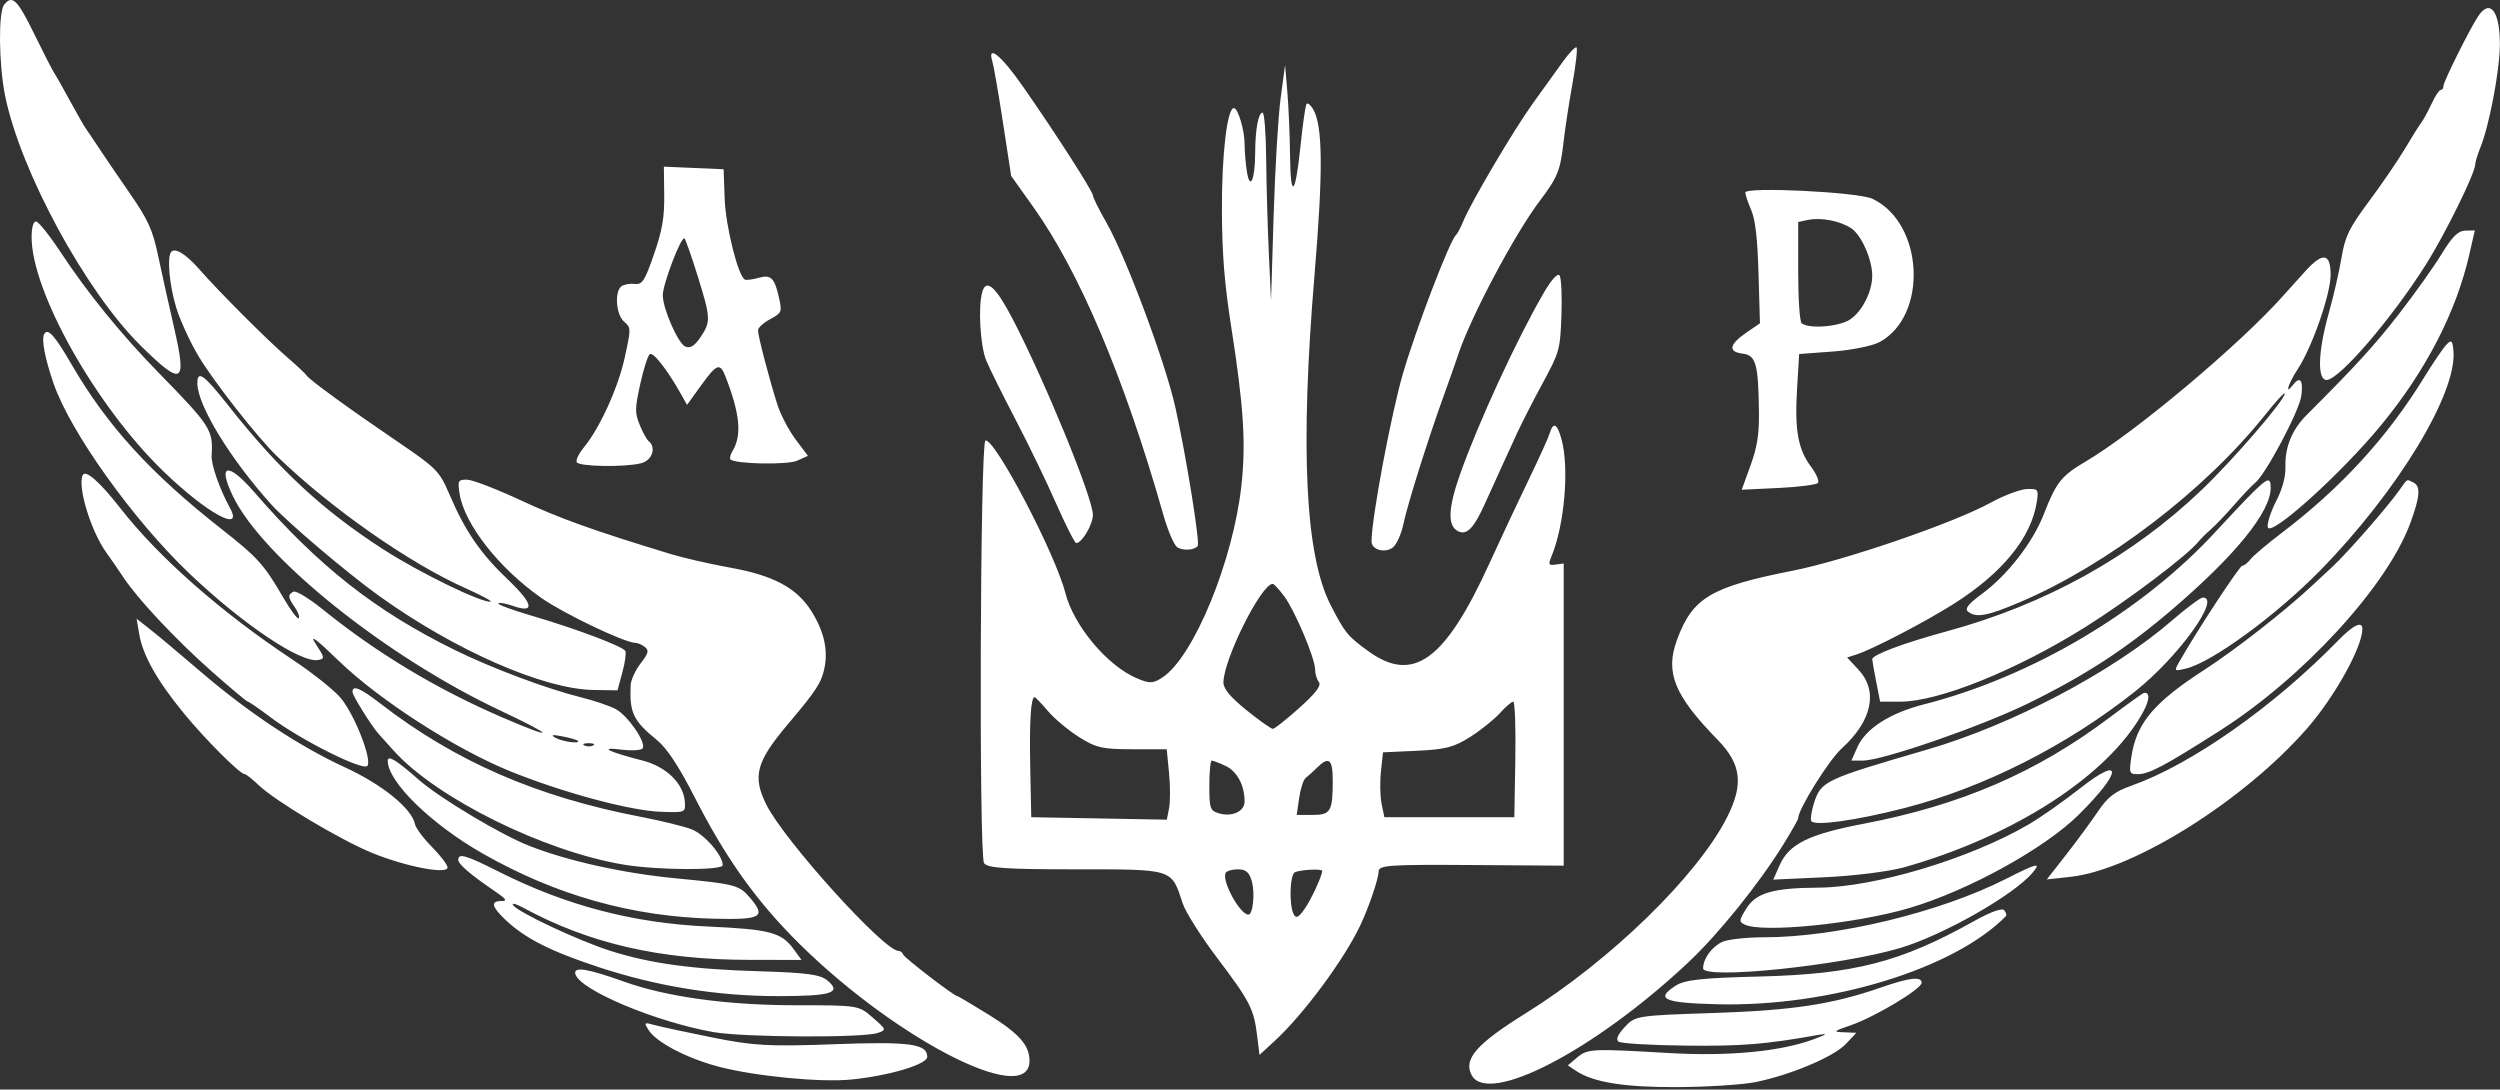 <?xml version="1.0" encoding="UTF-8"?> <svg xmlns="http://www.w3.org/2000/svg" width="709" height="309" viewBox="0 0 709 309" fill="none"><rect x="0" y="0" width="709" height="309" fill="#333333" stroke="none"/> <path fill-rule="evenodd" clip-rule="evenodd" d="M1.165 1.355C-0.511 3.509 -0.346 18.298 1.452 27.17C5.788 48.563 24.307 82.681 39.929 98.058C51.77 109.713 53.073 108.999 49.36 92.888C47.906 86.577 45.88 77.441 44.857 72.587C43.287 65.129 42.016 62.342 36.655 54.597C33.165 49.555 29.22 43.765 27.888 41.727C26.555 39.689 24.999 37.376 24.429 36.587C23.86 35.798 21.835 32.268 19.929 28.743C18.024 25.219 16.015 21.669 15.465 20.853C14.915 20.038 12.316 14.97 9.689 9.592C4.933 -0.145 3.448 -1.579 1.165 1.355ZM702.791 4.632C700.324 8.369 692.965 23.156 692.965 24.375C692.965 25.001 692.612 25.514 692.181 25.514C691.749 25.514 690.608 27.228 689.646 29.323C688.683 31.417 687.342 33.874 686.666 34.784C685.989 35.692 683.896 39.039 682.014 42.219C680.131 45.4 675.586 52.052 671.914 57.001C666.198 64.706 665.067 67.018 664.059 73.059C663.411 76.941 661.775 84.057 660.423 88.874C657.371 99.745 657.118 107.756 659.827 107.756C663.366 107.756 678.387 90.277 688.068 74.895C693.515 66.238 701.959 49.081 701.971 46.642C701.975 45.977 702.63 43.824 703.427 41.859C705.988 35.55 708.965 19.779 708.965 12.517C708.965 3.108 706.161 -0.474 702.791 4.632ZM443.115 17.644C441.273 20.205 437.478 25.482 434.682 29.369C429.245 36.926 417.124 57.47 414.969 62.78C414.252 64.547 413.334 66.281 412.929 66.635C411.175 68.165 401.698 92.896 397.906 105.84C394.525 117.378 388.965 147.052 388.965 153.555C388.965 155.855 392.572 156.948 394.893 155.351C396.014 154.58 397.395 151.577 398.027 148.534C399.187 142.948 405.108 124.158 409.662 111.611C411.073 107.724 412.819 102.757 413.542 100.574C417.087 89.875 429.626 66.257 436.733 56.894C441.712 50.335 442.535 48.291 443.421 40.292C443.812 36.758 444.939 29.375 445.925 23.886C446.912 18.396 447.436 13.698 447.092 13.446C446.747 13.193 444.958 15.082 443.115 17.644ZM281.444 17.482C281.825 18.718 283.179 26.52 284.452 34.816L286.768 49.901L292.966 58.589C306.153 77.074 318.891 107.203 329.938 146.035C331.203 150.478 332.963 154.595 333.851 155.184C335.477 156.261 338.705 156.064 339.667 154.829C340.363 153.934 336.361 129.104 333.326 115.491C330.477 102.712 319.315 72.804 313.794 63.156C311.688 59.476 309.96 56.006 309.955 55.446C309.943 54.263 299.331 37.739 290.039 24.434C283.919 15.672 279.879 12.405 281.444 17.482ZM363.191 27.81C362.5 32.962 361.603 47.997 361.199 61.221L360.465 85.268L359.838 71.775C359.492 64.354 359.155 52.355 359.088 45.111C359.02 37.865 358.567 31.939 358.082 31.939C356.858 31.939 355.998 36.638 355.963 43.504C355.925 51.083 354.48 54.201 353.606 48.588C353.254 46.322 352.965 42.832 352.965 40.834C352.965 36.929 351.097 30.654 349.934 30.654C348.026 30.654 346.469 43.896 346.535 59.567C346.587 72.178 347.245 80.367 349.217 92.978C352.706 115.29 353.372 125.71 352.07 137.646C349.74 159.003 338.577 186.203 329.727 192.084C327.063 193.855 326.096 193.901 322.556 192.428C314.097 188.91 304.529 177.524 302.115 168.105C299.244 156.899 281.992 124.032 279.465 124.954C277.968 125.498 277.59 242.483 279.077 244.786C279.979 246.181 285.29 246.54 305.087 246.54C332.897 246.54 332.195 246.317 335.387 256.136C336.195 258.619 340.574 265.566 345.119 271.571C354.476 283.935 355.602 286.125 356.527 293.742L357.187 299.181L361.624 295.086C369.699 287.635 381.019 272.36 385.697 262.603C388.108 257.574 390.965 249.219 390.965 247.196C390.965 245.36 393.767 245.16 417.215 245.32L443.465 245.499V202.649V159.8L441.183 160.113C439.173 160.39 439.032 160.113 439.997 157.795C443.681 148.95 445.079 132.806 442.867 124.653C441.639 120.124 440.506 119.51 439.513 122.836C439.147 124.062 436.465 129.988 433.552 136.007C430.639 142.025 425.615 152.732 422.386 159.8C409.788 187.378 400.781 193.901 388.047 184.667C382.175 180.408 381.415 179.478 377.367 171.589C370.146 157.518 368.678 127.222 372.816 77.691C375.24 48.674 375.147 35.791 372.477 31.101C371.736 29.797 370.867 29.066 370.548 29.477C370.229 29.887 369.47 35.09 368.862 41.039C367.385 55.5 365.993 56.908 365.856 44.082C365.797 38.464 365.456 30.397 365.098 26.156L364.449 18.446L363.191 27.81ZM188.371 55.343C188.445 61.707 187.828 65.269 185.465 72.115C182.833 79.742 182.158 80.772 179.964 80.516C178.589 80.354 176.902 80.669 176.214 81.215C174.219 82.799 174.715 89.233 176.986 91.215C178.986 92.96 178.988 93.064 177.178 101.383C175.313 109.957 170.071 121.471 165.545 126.935C164.16 128.607 163.264 130.469 163.555 131.073C164.166 132.344 177.225 132.555 181.84 131.368C184.96 130.567 186.204 126.882 183.958 125.099C183.404 124.658 182.26 122.581 181.415 120.483C180.025 117.027 180.039 115.94 181.562 108.964C182.487 104.727 183.703 100.896 184.265 100.449C185.219 99.692 189.263 104.861 193.153 111.809L194.841 114.824L198.787 109.362C203.306 103.109 204.192 102.783 205.751 106.792C209.901 117.464 210.452 123.517 207.685 128.026C207.132 128.927 206.887 129.929 207.14 130.254C208.186 131.598 223.251 131.909 226.072 130.646L229.125 129.278L225.634 124.621C223.714 122.06 221.399 117.651 220.49 114.824C218.248 107.851 214.965 95.286 214.965 93.678C214.965 92.959 216.518 91.536 218.416 90.517C221.697 88.755 221.821 88.459 220.933 84.483C219.656 78.758 218.665 77.798 215.08 78.811C213.385 79.288 211.653 79.498 211.232 79.276C209.315 78.266 205.791 64.141 205.513 56.355L205.215 48.002L196.746 47.633L188.277 47.266L188.371 55.343ZM494.971 54.598C494.975 55.211 495.727 57.447 496.642 59.567C497.819 62.29 498.427 67.572 498.715 77.558L499.123 91.693L495.362 94.263C490.413 97.644 489.986 99.766 494.15 100.28C497.999 100.755 498.659 103.075 498.837 116.751C498.92 123.167 498.367 126.701 496.449 131.997L493.952 138.888L504.398 138.392C510.144 138.119 515.176 137.468 515.582 136.948C515.987 136.426 515.106 134.372 513.622 132.382C509.912 127.405 508.942 122.039 509.642 110.367L510.24 100.4L519.853 99.687C525.139 99.295 531.099 98.08 533.095 96.987C546.922 89.418 545.544 63.148 530.965 56.353C526.909 54.462 494.962 52.904 494.971 54.598ZM525.046 64.761C527.882 66.645 530.965 73.612 530.965 78.137C530.965 82.682 528.14 88.298 524.698 90.593C521.579 92.672 513.055 93.353 510.961 91.69C510.398 91.243 509.965 84.818 509.965 76.924V62.951L512.715 62.377C516.465 61.596 521.85 62.637 525.046 64.761ZM8.965 67.263C8.965 82.745 27.158 115.091 46.281 133.607C58.574 145.51 69.254 151.379 65.19 143.996C62.299 138.746 59.856 131.75 60.015 129.177C60.462 121.913 59.783 120.853 44.965 105.686C34.393 94.864 24.84 83.121 17.278 71.648C14.081 66.798 10.903 62.818 10.215 62.804C9.45 62.79 8.965 64.52 8.965 67.263ZM692.465 72.013C690.265 75.62 684.865 83.21 680.465 88.88C673.475 97.887 668.248 103.614 654.161 117.698C650.011 121.848 647.982 126.81 648.146 132.412C648.228 135.22 647.299 138.661 645.532 142.091C644.025 145.018 642.943 148.344 643.128 149.481C643.644 152.652 663.854 134.464 675.349 120.484C688.015 105.079 696.572 88.497 700.317 72.096L701.857 65.35L699.161 65.401C697.131 65.44 695.477 67.073 692.465 72.013ZM197.902 78.415C201.574 90.227 201.618 91.218 198.656 95.641C197.013 98.096 195.773 98.856 194.353 98.276C192.312 97.444 187.965 87.537 187.965 83.718C187.965 80.536 193.322 66.577 194.135 67.641C194.523 68.147 196.218 72.996 197.902 78.415ZM48.523 71.486C47.321 73.03 48.064 80.996 49.996 87.298C51.114 90.94 53.991 97.179 56.391 101.16C60.79 108.459 72.922 123.92 78.467 129.294C93.713 144.067 116.038 159.701 132.121 166.865C136.71 168.909 139.843 170.613 139.084 170.652C136.2 170.8 119.046 162.434 108.965 155.965C91.635 144.843 79.175 133.3 64.744 114.996C57.795 106.182 55.958 104.867 55.974 108.72C56 114.942 65.285 130.144 76.977 143.107C81.482 148.102 98.488 162.528 107.465 168.969C129.062 184.465 154.079 195.447 168.294 195.673L175.123 195.781L176.49 190.725C177.241 187.945 177.634 185.209 177.362 184.645C176.734 183.337 163.342 178.289 150.663 174.579C145.273 173.002 141.068 171.447 141.32 171.124C141.571 170.8 143.339 171.089 145.248 171.766C151.837 174.105 151.397 171.378 144.058 164.386C136.234 156.933 131.947 150.689 127.465 140.218C124.631 133.599 123.82 132.773 112.825 125.302C99.007 115.913 87.66 107.662 86.965 106.497C86.69 106.035 84.215 103.712 81.465 101.333C75.685 96.333 62.244 82.882 56.566 76.415C52.697 72.009 49.595 70.108 48.523 71.486ZM653.876 76.807C652 78.868 649.115 82.072 647.465 83.925C635.133 97.779 605.641 122.531 591.578 130.83C584.571 134.964 583.177 136.715 579.612 145.858C576.488 153.871 569.352 163.065 562.116 168.399C558.228 171.265 557.136 172.641 558.116 173.44C560.412 175.309 563.599 174.722 573.053 170.685C597.733 160.148 625.384 138.989 642.445 117.584C645.481 113.775 647.965 111.089 647.965 111.614C647.965 113.436 633.419 130.31 624.465 138.874C604.608 157.867 580.161 171.426 551.965 179.083C539.867 182.369 530.965 185.71 530.965 186.965C530.965 187.301 531.468 190.145 532.084 193.284L533.202 198.993H538.895C549.806 198.993 571.776 190.134 591.465 177.795C603.322 170.364 620.235 157.604 623.428 153.678C624.139 152.804 625.728 151.222 626.96 150.162C628.192 149.102 631.227 145.921 633.703 143.094C636.179 140.267 638.786 137.52 639.497 136.99C642.372 134.844 652.121 116.513 652.661 112.239C653.239 107.654 652.303 106.551 650.165 109.298C647.867 112.251 648.983 108.742 651.618 104.728C655.711 98.496 660.965 83.424 660.965 77.915C660.965 71.792 658.756 71.447 653.876 76.807ZM437.823 83.023C430.188 96.146 419.278 119.793 414.084 134.474C410.642 144.206 410.476 149.153 413.542 150.665C415.978 151.866 417.975 149.819 421.076 142.941C422.631 139.492 424.835 134.645 425.972 132.172C427.109 129.698 429.035 125.489 430.252 122.818C431.469 120.147 434.715 113.81 437.465 108.734C442.283 99.843 442.478 99.137 442.825 89.38C443.023 83.811 442.777 78.73 442.278 78.088C441.736 77.392 439.945 79.375 437.823 83.023ZM278.591 82.74C277.337 86.938 277.983 98.153 279.717 102.288C280.678 104.581 284.411 112.098 288.011 118.994C291.611 125.888 296.786 136.587 299.511 142.769C302.236 148.95 304.802 154.011 305.215 154.013C306.84 154.022 309.964 148.718 309.942 145.986C309.904 141.133 296.259 107.85 287.158 90.41C282.411 81.315 279.733 78.916 278.591 82.74ZM12.501 94.831C11.746 96.401 12.769 101.703 15.182 108.721C19.907 122.467 37.829 147.544 53.725 162.656C68.935 177.116 85.347 188.119 90.284 187.168C92.153 186.809 92.108 186.535 89.537 182.619C87.6 179.672 89.529 181.09 96.133 187.472C107.651 198.604 129.297 212.52 144.86 218.797C159.885 224.857 178.765 229.923 187.465 230.23C194.377 230.474 194.462 230.437 194.212 227.264C193.812 222.174 188.896 217.407 182.298 215.709C172.359 213.152 169.656 211.785 176.119 212.584C179.229 212.968 182.011 212.787 182.303 212.18C183.178 210.361 178.008 202.905 174.623 201.105C172.886 200.181 168.54 198.7 164.965 197.814C155.104 195.367 139.561 189.548 128.965 184.335C106.422 173.246 90.343 160.589 72.134 139.6C64.635 130.956 61.614 131.476 66.027 140.653C74.444 158.154 109.537 186.295 141.965 201.549C157.455 208.835 157.934 210.127 142.716 203.576C123.911 195.479 107.045 185.345 91.492 172.795C87.656 169.7 83.944 167.452 83.242 167.798C81.563 168.625 81.63 169.403 83.626 172.235C84.539 173.533 85.029 174.923 84.714 175.328C84.4 175.732 82.358 172.982 80.177 169.217C74.923 160.147 73.002 158.02 62.965 150.147C42.685 134.24 30.337 120.69 20.242 103.258C15.476 95.03 13.46 92.835 12.501 94.831ZM693.817 97.729C692.911 98.65 690.039 102.873 687.435 107.113C677.091 123.959 663.933 138.335 647.268 150.995C643.105 154.159 639.052 157.578 638.26 158.594C637.469 159.611 636.413 160.442 635.912 160.442C635.139 160.442 622.637 179.512 617.979 187.797C616.541 190.355 616.606 190.413 619.979 189.592C627.376 187.793 645.479 174.556 657.963 161.819C679.978 139.357 696.934 111.398 695.79 99.444C695.507 96.49 695.253 96.269 693.817 97.729ZM23.461 134.749C21.922 137.949 25.768 150.607 30.112 156.644C31.406 158.443 33.595 161.623 34.977 163.711C39.098 169.943 49.834 181.373 60.103 190.462C65.405 195.155 69.993 198.993 70.3 198.993C70.607 198.993 73.568 201.034 76.881 203.53C85.271 209.849 103.004 218.733 104.188 217.211C105.558 215.451 100.711 202.991 96.752 198.095C94.944 195.86 88.697 190.869 82.87 187.005C62.705 173.636 45.111 158.164 34.177 144.184C28.273 136.636 24.255 133.098 23.461 134.749ZM130.33 139.981C131.677 148.63 141.512 161.18 153.531 169.584C159.919 174.051 177.101 182.262 180.158 182.307C180.877 182.319 182.119 182.858 182.917 183.507C184.118 184.484 183.901 185.291 181.667 188.161C180.181 190.071 178.913 192.856 178.85 194.349C178.518 202.17 179.572 204.371 186.271 209.854C189.193 212.247 192.493 217.258 197.153 226.38C205.351 242.429 213.513 254.112 224.273 265.198C251.727 293.487 291.965 314.664 291.965 300.825C291.965 296.452 288.996 293.09 280.472 287.811C275.773 284.902 271.751 282.521 271.534 282.521C270.621 282.521 256.436 271.629 256.132 270.694C255.948 270.13 255.354 269.67 254.812 269.67C250.691 269.67 222.486 238.473 217.366 228.254C213.335 220.205 214.428 216.064 223.385 205.461C231.497 195.858 232.953 193.626 233.814 189.471C234.885 184.305 233.677 179.015 230.135 173.356C226.019 166.778 219.406 163.209 207.277 161.022C201.511 159.981 193.794 158.218 190.129 157.101C168.143 150.407 158.726 147.029 147.586 141.84C140.721 138.643 133.892 136.027 132.41 136.027C129.934 136.027 129.765 136.348 130.33 139.981ZM638.965 139.593C637.04 141.488 632.352 146.432 628.546 150.58C607.664 173.339 576.363 191.905 545.627 199.762C535.923 202.243 529.102 206.623 526.762 211.876L525.058 215.699H528.353C533.838 215.699 561.732 206.053 575 199.569C591.266 191.619 603.045 183.949 615.954 172.903C634.046 157.421 643.965 145.183 643.965 138.34C643.965 135.277 643.139 135.484 638.965 139.593ZM680.465 139.014C677.074 143.811 665.719 156.801 661.484 160.726C659.274 162.776 656.565 165.291 655.465 166.315C647.804 173.448 633.886 184.312 625.256 189.897C610.74 199.288 605.847 205.136 604.44 214.779C603.787 219.249 603.901 219.554 606.232 219.554C609.461 219.554 613.648 217.341 629.465 207.275C653.223 192.158 677.094 166.127 683.607 148.234C686.357 140.678 686.548 137.875 684.383 136.807C682.455 135.856 682.857 135.63 680.465 139.014ZM564.465 142.607C553.927 148.372 523.154 158.94 508.465 161.838C485.17 166.434 479.99 169.526 475.599 181.449C472.184 190.724 474.813 197.192 487.136 209.824C493.859 216.717 494.539 222.44 489.753 231.863C481.307 248.489 456.638 272.473 432.609 287.42C418.744 296.046 414.965 300.372 417.35 304.889C421.965 313.631 452.228 297.902 478.766 272.972C487.447 264.815 498.948 250.531 505.886 239.288C508.13 235.653 509.965 232.394 509.965 232.046C509.965 229.494 518.654 215.566 522.314 212.252C530.93 204.451 532.727 195.998 527.059 189.917L523.838 186.463L526.598 185.572C531.117 184.115 545.925 176.409 553.965 171.33C567.825 162.576 576.047 152.525 577.621 142.415C578.188 138.773 578.06 138.601 574.84 138.687C572.984 138.737 568.315 140.501 564.465 142.607ZM364.21 169.116C367.287 173.267 372.965 186.729 372.965 189.872C372.965 191.072 373.447 192.674 374.037 193.432C374.8 194.412 373.2 196.525 368.489 200.756C364.848 204.027 361.467 206.704 360.975 206.704C360.483 206.704 357.13 204.326 353.523 201.42C349.011 197.784 346.965 195.336 346.965 193.572C346.965 187.07 357.697 165.582 360.945 165.582C361.3 165.582 362.769 167.173 364.21 169.116ZM616.05 175.917C599.15 190.548 570.618 205.593 546.465 212.611C517.709 220.966 516.48 221.539 514.522 227.525C513.764 229.841 513.38 232.228 513.669 232.828C514.406 234.361 526.366 232.702 540.134 229.157C562.742 223.333 586.195 211.461 605.594 196.017C617.831 186.275 630.029 169.34 624.715 169.468C624.028 169.484 620.128 172.387 616.05 175.917ZM39.482 179.845C40.503 185.85 44.571 193.071 52.103 202.246C58.323 209.822 68.057 219.554 69.416 219.554C69.791 219.554 71.531 220.926 73.282 222.603C78.022 227.146 96.346 238.11 105.465 241.861C114.957 245.766 126.984 248.084 126.927 245.999C126.906 245.237 124.911 242.622 122.494 240.189C120.076 237.756 117.907 234.825 117.673 233.678C116.782 229.302 108.378 222.483 97.965 217.685C84.809 211.625 70.526 202.169 56.965 190.538C51.19 185.584 44.727 180.169 42.602 178.503L38.74 175.475L39.482 179.845ZM662.965 181.783C644.713 200.481 621.388 216.845 604.465 222.822C599.746 224.487 597.718 226.051 594.965 230.145C593.04 233.007 588.99 238.513 585.965 242.381L580.465 249.412L587.245 248.664C605.115 246.689 636.445 227.02 654.296 206.569C662.124 197.6 669.965 183.489 669.965 178.372C669.965 175.986 667.407 177.231 662.965 181.783ZM99.965 196.216C99.965 197.252 105.396 205.966 107.465 208.249C108.015 208.856 109.903 210.949 111.66 212.899C123.818 226.392 154.298 241.477 176.965 245.221C186.591 246.812 204.965 246.898 204.965 245.354C204.965 242.559 199.773 236.592 196.116 235.184C193.934 234.345 187.495 232.764 181.807 231.673C152.248 226.004 129.087 215.928 107.834 199.493C102.191 195.129 99.965 194.201 99.965 196.216ZM598.35 203.441C577.609 219.063 556.134 228.342 528.512 233.619C512.942 236.592 507.341 239.363 504.683 245.409L502.901 249.462L517.683 248.774C525.813 248.397 535.815 247.145 539.909 245.994C571.213 237.19 597.968 219.856 607.715 202.061C609.654 198.522 609.788 196.272 608.048 196.499C607.728 196.542 603.363 199.665 598.35 203.441ZM297.153 201.614C298.975 203.762 302.94 207.087 305.965 209.003C310.802 212.066 312.636 212.486 321.174 212.486H330.884L331.537 219.21C331.897 222.907 331.904 227.402 331.554 229.196L330.916 232.46L311.691 232.111L292.465 231.762L292.174 217.626C291.908 204.684 292.345 197.708 293.422 197.708C293.653 197.708 295.332 199.466 297.153 201.614ZM429.745 215.378L429.465 231.762H411.037H392.609L391.829 228.013C391.4 225.952 391.311 221.812 391.631 218.812L392.212 213.36L401.839 212.923C409.879 212.558 412.371 211.909 416.965 208.987C419.99 207.062 423.772 204.027 425.371 202.241C426.969 200.454 428.67 198.993 429.15 198.993C429.631 198.993 429.899 206.367 429.745 215.378ZM163.882 210.087C164.741 211.06 159.385 210.331 157.465 209.213C156.071 208.402 156.677 208.287 159.465 208.832C161.665 209.262 163.653 209.827 163.882 210.087ZM168.215 211.409C167.528 211.767 166.403 211.767 165.715 211.409C165.028 211.053 165.59 210.762 166.965 210.762C168.34 210.762 168.903 211.053 168.215 211.409ZM109.965 215.776C109.965 221.718 122.269 233.73 136.885 242.059C157.748 253.945 179.359 260.017 202.715 260.554C215.966 260.859 217.33 260.049 212.715 254.621C209.637 251.001 208.51 250.702 191.965 249.126C176.805 247.682 160.988 244.182 149.965 239.833C141.971 236.68 124.688 226.33 118.815 221.179C112.313 215.478 109.965 214.044 109.965 215.776ZM347.561 217.204C350.826 218.721 352.965 222.716 352.965 227.3C352.965 230.193 349.264 231.817 345.465 230.591C343.179 229.855 342.965 229.183 342.965 222.742C342.965 218.868 343.271 215.699 343.644 215.699C344.017 215.699 345.78 216.376 347.561 217.204ZM377.965 221.376C377.965 230.118 377.378 231.119 372.247 231.119H367.742L368.442 226.3C368.826 223.651 369.664 221.087 370.303 220.605C370.942 220.124 372.365 218.841 373.465 217.755C376.892 214.371 377.965 215.235 377.965 221.376ZM589.951 223.541C585.284 227.208 578.765 231.79 575.465 233.724C558.809 243.484 531.755 251.639 515.708 251.736C502.826 251.813 498.026 253.203 495.264 257.654C493.193 260.991 493.148 261.375 494.733 262.182C499.617 264.67 526.297 262.01 541.481 257.522C558.168 252.588 579.784 240.682 589.497 231.077C601.886 218.821 602.181 213.932 589.951 223.541ZM129.965 243.864C129.965 245.084 133.526 248.128 140.45 252.829C143.587 254.959 143.96 255.535 142.2 255.535C139.102 255.535 139.404 257.085 143.215 260.737C148.741 266.035 155.937 269.708 169.701 274.255C186.351 279.757 203.563 282.526 220.935 282.501C235.842 282.479 238.779 281.538 234.686 278.091C232.636 276.364 228.853 275.853 215.161 275.447C196.286 274.886 184.193 273.216 172.965 269.615C163.99 266.737 147.099 258.813 145.561 256.76C144.958 255.955 146.265 256.274 148.465 257.469C167.034 267.554 187.058 272.172 212.389 272.215L227.314 272.24L224.992 269.065C221.609 264.436 218.199 263.545 200.965 262.775C179.567 261.82 160.499 256.82 141.281 247.124C132.116 242.502 129.965 241.881 129.965 243.864ZM568.965 249.219C550.261 258.732 520.948 265.815 500.286 265.815C495.231 265.815 489.865 266.417 488.362 267.15C485.398 268.599 483.047 271.865 482.997 274.606C482.936 277.889 522.067 273.868 538.851 268.866C551.061 265.228 571.01 253.898 576.404 247.539C579.019 244.457 577.779 244.737 568.965 249.219ZM354.991 249.841C355.972 253.158 355.357 259.39 354.048 259.39C351.675 259.39 346.467 249.9 347.575 247.596C347.855 247.015 349.418 246.54 351.049 246.54C353.313 246.54 354.245 247.32 354.991 249.841ZM374.965 246.984C374.965 248.413 371.73 255.374 369.879 257.926C368.161 260.297 367.525 260.563 366.85 259.195C365.544 256.546 365.804 248.122 367.215 247.39C368.65 246.646 374.965 246.316 374.965 246.984ZM559.737 261.283C538.984 272.888 525.836 276.275 498.965 276.942C482.514 277.35 477.818 277.868 475.189 279.562C469.343 283.334 471.811 284.428 487.027 284.807C518.883 285.6 554.226 274.8 568.898 259.791C569.137 259.547 568.912 258.81 568.398 258.154C567.823 257.419 564.499 258.619 559.737 261.283ZM163.167 276.233C164.33 280.715 185.869 289.779 202.287 292.696C210.792 294.207 244.918 294.383 248.964 292.936C251.442 292.05 251.43 292.014 247.482 288.567C243.525 285.113 243.392 285.091 225.784 285.091C206.369 285.091 189.079 282.725 177.075 278.426C166.532 274.652 162.596 274.03 163.167 276.233ZM533.465 280.046C519.688 284.834 508.557 286.534 486.126 287.278C464.129 288.008 463.742 288.068 460.806 291.242C458.768 293.446 458.201 294.764 459.013 295.41C459.666 295.927 468.36 296.438 478.333 296.54C494.23 296.706 500.636 296.181 515.965 293.451C518.473 293.005 518.047 293.359 514.465 294.699C505.105 298.201 490.285 299.627 473.465 298.648C451.315 297.358 450.245 297.41 447.265 299.919L444.627 302.139L447.046 303.742C451.928 306.975 460.827 308.386 475.84 308.304C484.296 308.257 494.196 307.62 497.84 306.886C507.742 304.894 520.074 299.696 523.465 296.087L526.465 292.893L522.965 292.762C519.731 292.642 519.877 292.49 524.873 290.763C531.776 288.378 544.965 280.472 544.965 278.72C544.965 276.836 541.577 277.226 533.465 280.046ZM183.965 292.158C186.177 295.613 194.656 300.057 203.597 302.449C213.888 305.201 232.651 307.036 241.465 306.151C252.25 305.068 262.965 301.857 262.965 299.708C262.965 296.022 257.975 295.347 236.631 296.141C218.053 296.832 213.815 296.598 201.965 294.218C194.54 292.729 187.115 291.128 185.465 290.663C182.654 289.87 182.56 289.965 183.965 292.158Z" fill="white"></path> </svg> 